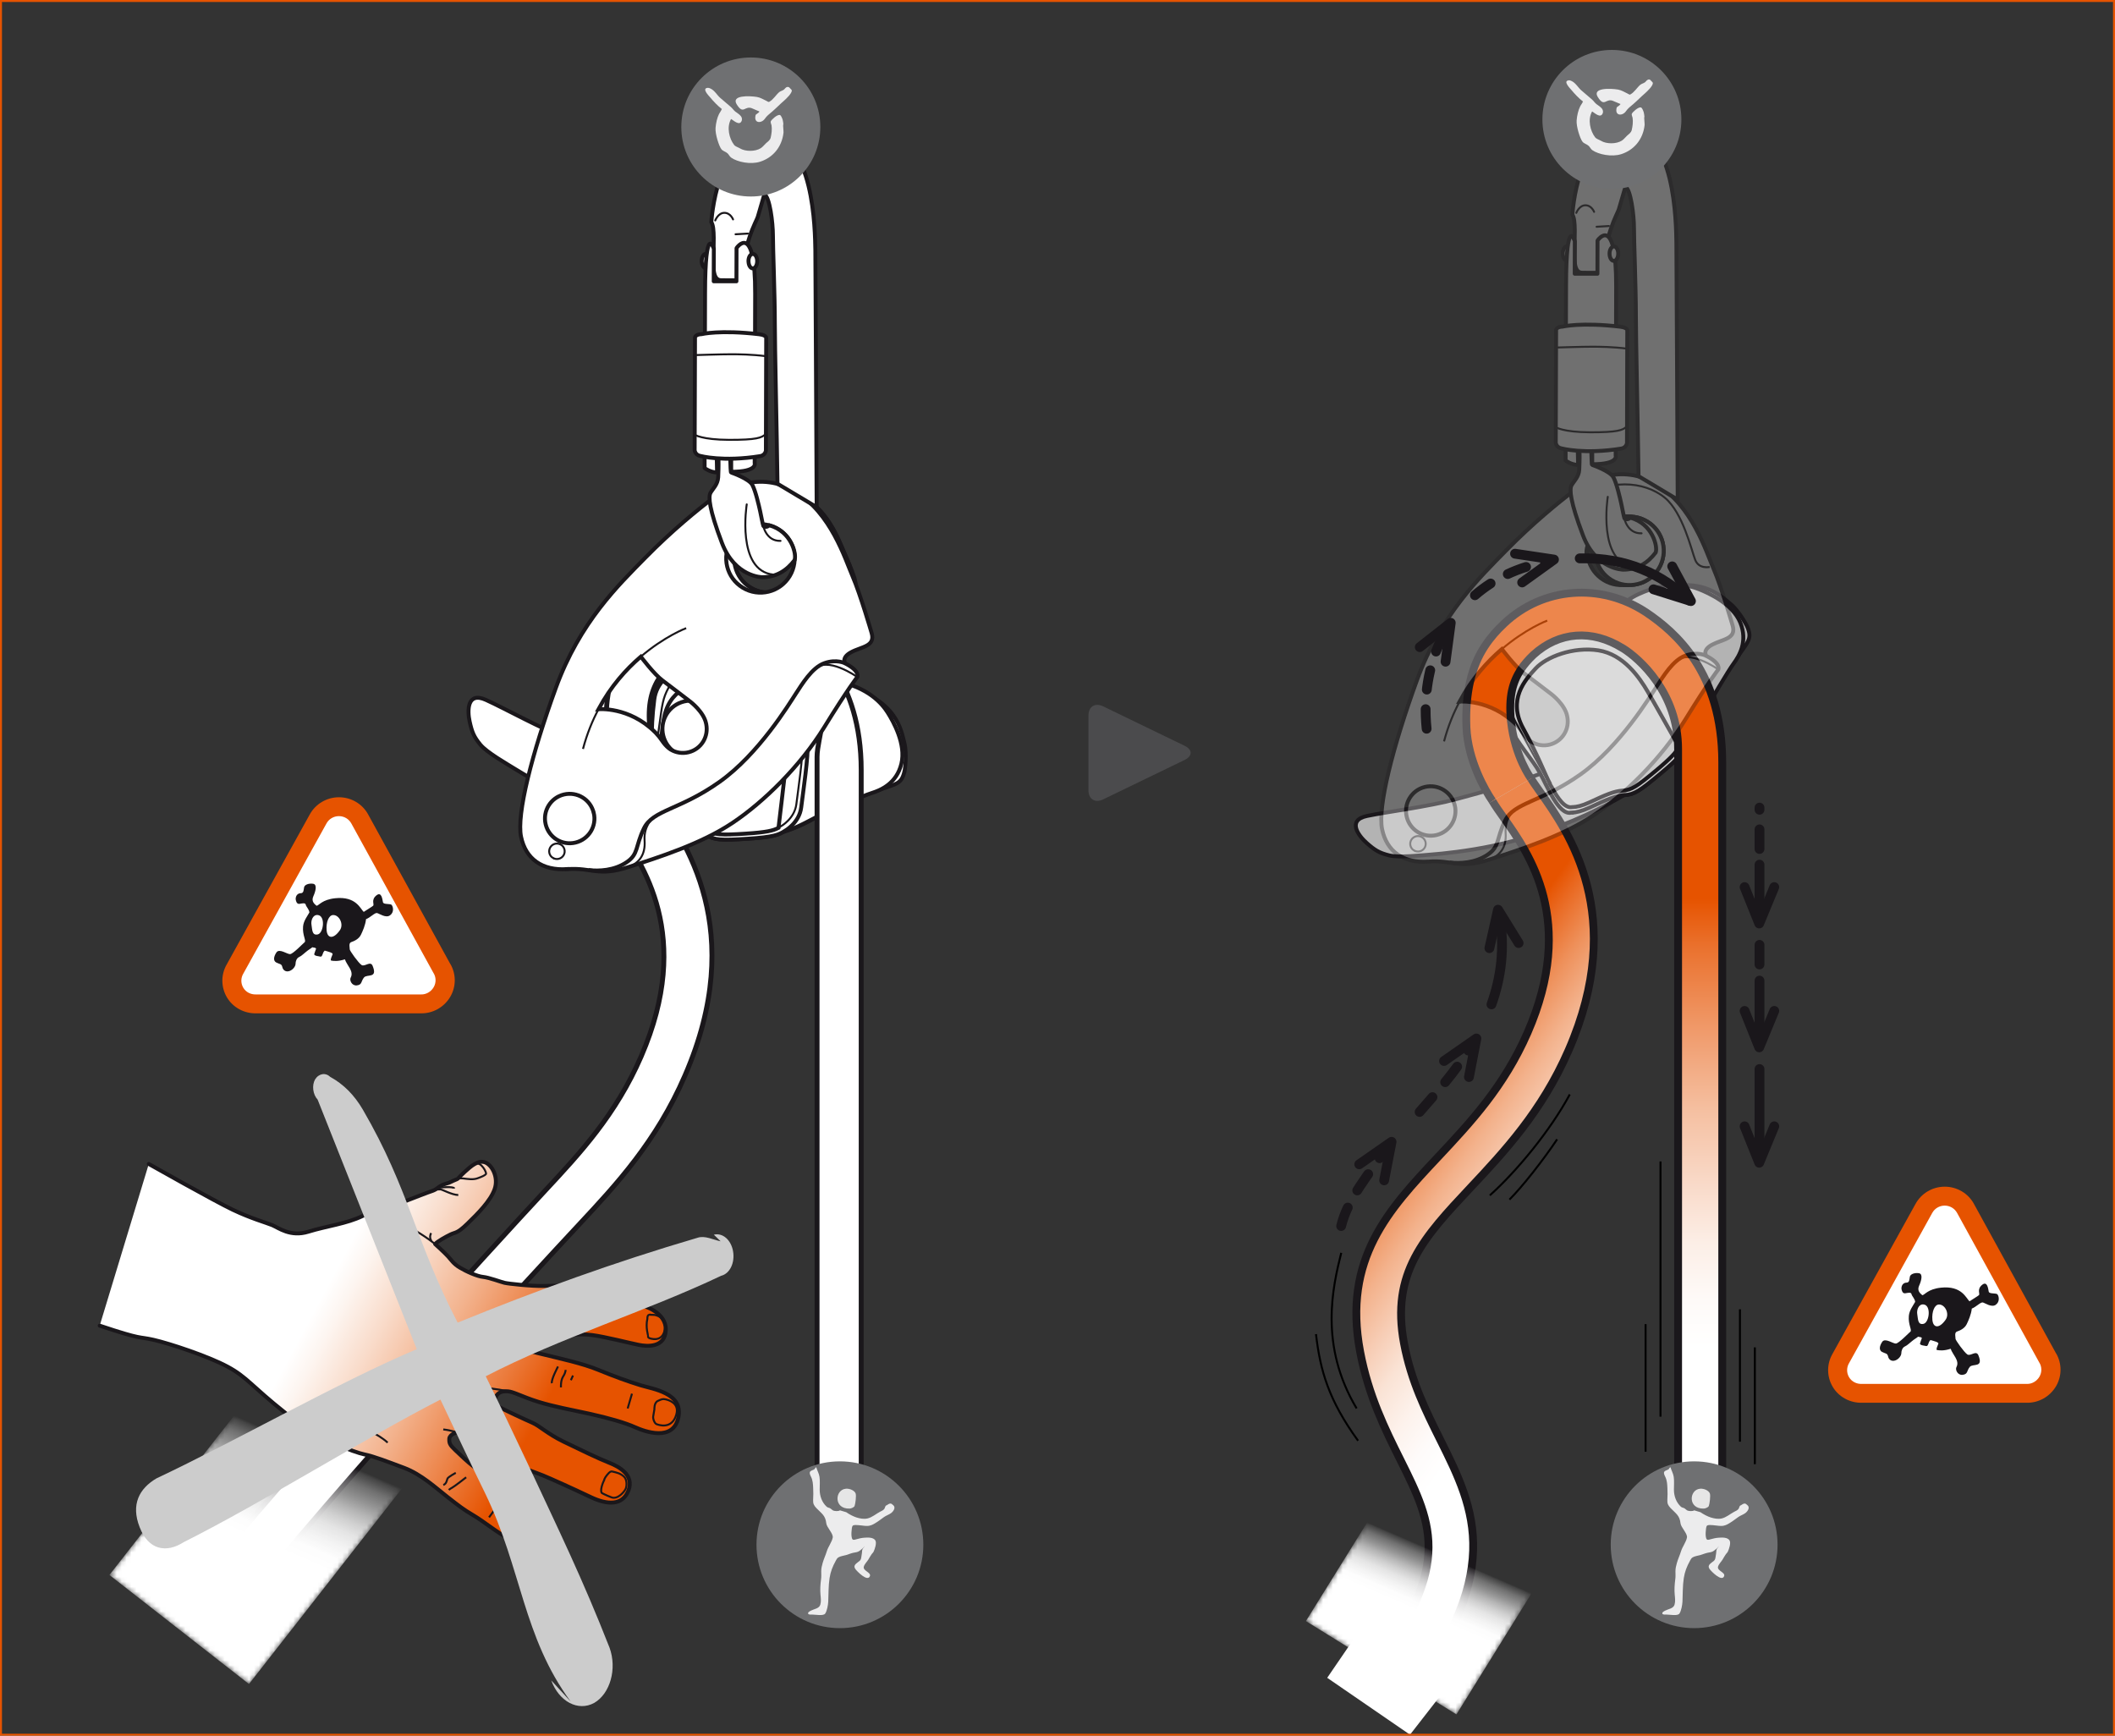 <?xml version="1.0" encoding="UTF-8"?>
<svg xmlns="http://www.w3.org/2000/svg" xmlns:xlink="http://www.w3.org/1999/xlink" viewBox="0 0 431.28 353.93">
  <rect x="0" y="0" width="431.28" height="353.93" fill="#333333" stroke="none"/>
  <defs>
    <style>
      .cls-1 {
        mix-blend-mode: multiply;
      }

      .cls-1, .cls-2 {
        fill: #ccc;
      }

      .cls-1, .cls-3, .cls-4, .cls-5, .cls-6, .cls-7, .cls-8, .cls-9, .cls-10, .cls-11, .cls-12, .cls-13 {
        stroke-width: 0px;
      }

      .cls-14 {
        stroke: #e65300;
        stroke-miterlimit: 10;
      }

      .cls-14, .cls-15, .cls-16, .cls-17, .cls-18, .cls-19, .cls-20 {
        fill: none;
      }

      .cls-14, .cls-15, .cls-16, .cls-20 {
        stroke-width: .4px;
      }

      .cls-21 {
        mask: url(#mask);
      }

      .cls-15, .cls-22, .cls-23, .cls-2, .cls-17, .cls-24, .cls-18, .cls-19, .cls-25, .cls-26, .cls-27, .cls-28, .cls-20 {
        stroke: #1a171b;
      }

      .cls-16 {
        stroke: #000;
      }

      .cls-22 {
        fill: #b3b3b3;
      }

      .cls-22, .cls-23, .cls-2, .cls-17, .cls-27, .cls-28 {
        stroke-width: .8px;
      }

      .cls-23, .cls-26, .cls-27, .cls-10 {
        fill: #fff;
      }

      .cls-3 {
        fill: url(#Dégradé_sans_nom_42-2);
      }

      .cls-24 {
        fill: url(#linear-gradient-2);
      }

      .cls-24, .cls-25 {
        stroke-width: 1.6px;
      }

      .cls-18 {
        stroke-dasharray: 0 0 4 4;
      }

      .cls-18, .cls-19 {
        stroke-width: 2px;
      }

      .cls-18, .cls-19, .cls-27, .cls-28, .cls-20 {
        stroke-linecap: round;
        stroke-linejoin: round;
      }

      .cls-25 {
        fill: url(#linear-gradient);
      }

      .cls-29 {
        opacity: .3;
      }

      .cls-28 {
        fill: url(#linear-gradient-5);
      }

      .cls-4 {
        fill: #1a171b;
        fill-rule: evenodd;
      }

      .cls-5 {
        fill: url(#linear-gradient-4);
      }

      .cls-6 {
        fill: url(#linear-gradient-3);
      }

      .cls-30 {
        isolation: isolate;
      }

      .cls-31 {
        mask: url(#mask-1);
      }

      .cls-7 {
        fill: #4b4b4d;
      }

      .cls-8 {
        fill: #6f7072;
      }

      .cls-9 {
        fill: #ececed;
      }

      .cls-11 {
        fill: #e65300;
      }

      .cls-12 {
        fill: #e6e6e6;
      }

      .cls-13 {
        fill: url(#Dégradé_sans_nom_42);
      }
    </style>
    <linearGradient id="linear-gradient" x1="325.1" y1="315.78" x2="325.1" y2="120.86" gradientUnits="userSpaceOnUse">
      <stop offset=".21" stop-color="#fff"/>
      <stop offset=".26" stop-color="#fefaf8"/>
      <stop offset=".32" stop-color="#fceee6"/>
      <stop offset=".38" stop-color="#f9dac9"/>
      <stop offset=".46" stop-color="#f5bfa0"/>
      <stop offset=".54" stop-color="#f09b6c"/>
      <stop offset=".63" stop-color="#ea712d"/>
      <stop offset=".68" stop-color="#e65300"/>
    </linearGradient>
    <linearGradient id="linear-gradient-2" x1="259.26" y1="225.39" x2="334.95" y2="280.39" gradientUnits="userSpaceOnUse">
      <stop offset=".21" stop-color="#e65300"/>
      <stop offset=".25" stop-color="#e96820"/>
      <stop offset=".33" stop-color="#ee905a"/>
      <stop offset=".41" stop-color="#f3b28c"/>
      <stop offset=".49" stop-color="#f7cdb5"/>
      <stop offset=".56" stop-color="#fae3d5"/>
      <stop offset=".64" stop-color="#fdf2ec"/>
      <stop offset=".71" stop-color="#fefbfa"/>
      <stop offset=".77" stop-color="#fff"/>
    </linearGradient>
    <linearGradient id="linear-gradient-3" x1="-5264.37" y1="-1632.29" x2="-5231.79" y2="-1632.29" gradientTransform="translate(4444.54 -6666.71) rotate(-51.98) scale(1.56 -.51)" gradientUnits="userSpaceOnUse">
      <stop offset="0" stop-color="#fff"/>
      <stop offset=".27" stop-color="#fcfcfc"/>
      <stop offset=".41" stop-color="#f4f4f4"/>
      <stop offset=".51" stop-color="#e7e7e7"/>
      <stop offset=".61" stop-color="#d4d4d4"/>
      <stop offset=".69" stop-color="#bbb"/>
      <stop offset=".76" stop-color="#9d9d9d"/>
      <stop offset=".83" stop-color="#797979"/>
      <stop offset=".9" stop-color="#4f4f4f"/>
      <stop offset=".96" stop-color="#212121"/>
      <stop offset="1" stop-color="#000"/>
    </linearGradient>
    <mask id="mask" x="22.31" y="281.05" width="59.84" height="62.35" maskUnits="userSpaceOnUse">
      <polygon class="cls-6" points="53.69 281.05 22.31 321.16 50.77 343.4 82.15 303.28 53.69 281.05"/>
    </mask>
    <linearGradient id="Dégradé_sans_nom_42" data-name="Dégradé sans nom 42" x1="-462.28" y1="53.4" x2="-462.28" y2="23.68" gradientTransform="translate(931.18 613.35) rotate(23.58) scale(2.01 1.96) skewX(.7)" gradientUnits="userSpaceOnUse">
      <stop offset=".47" stop-color="#fff"/>
      <stop offset=".52" stop-color="#fff" stop-opacity=".99"/>
      <stop offset=".57" stop-color="#fff" stop-opacity=".94"/>
      <stop offset=".62" stop-color="#fff" stop-opacity=".87"/>
      <stop offset=".66" stop-color="#fff" stop-opacity=".77"/>
      <stop offset=".7" stop-color="#fff" stop-opacity=".64"/>
      <stop offset=".74" stop-color="#fff" stop-opacity=".48"/>
      <stop offset=".79" stop-color="#fff" stop-opacity=".3"/>
      <stop offset=".83" stop-color="#fff" stop-opacity=".09"/>
      <stop offset=".84" stop-color="#fff" stop-opacity="0"/>
    </linearGradient>
    <linearGradient id="linear-gradient-4" x1="-5169.97" y1="-2061.9" x2="-5137.38" y2="-2061.9" gradientTransform="translate(1835.83 -4176.33) rotate(-58.21) scale(.9 -.51)" xlink:href="#linear-gradient-3"/>
    <mask id="mask-1" x="266.29" y="305.63" width="46.18" height="43.96" maskUnits="userSpaceOnUse">
      <polygon class="cls-5" points="281.77 305.63 266.29 330.56 296.99 349.59 312.47 324.64 281.77 305.63"/>
    </mask>
    <linearGradient id="Dégradé_sans_nom_42-2" data-name="Dégradé sans nom 42" x1="-336.86" y1="8.58" x2="-336.86" y2="-21.14" gradientTransform="translate(895.66 597.21) rotate(23.35) scale(1.96 1.15) skewX(10.02)" xlink:href="#Dégradé_sans_nom_42"/>
    <linearGradient id="linear-gradient-5" x1="-2025.22" y1="-711.6" x2="-1965.65" y2="-741.38" gradientTransform="translate(640.25 2316.09) rotate(54.81)" gradientUnits="userSpaceOnUse">
      <stop offset=".24" stop-color="#fff"/>
      <stop offset=".31" stop-color="#fdf5f0"/>
      <stop offset=".44" stop-color="#f9dccb"/>
      <stop offset=".63" stop-color="#f3b38e"/>
      <stop offset=".85" stop-color="#eb7b3c"/>
      <stop offset="1" stop-color="#e65300"/>
    </linearGradient>
  </defs>
  <g class="cls-30">
    <g id="Calque_2" data-name="Calque 2">
      <g id="Calque_1-2" data-name="Calque 1">
        <g>
          <path class="cls-26" d="M46.61,330.7c24.18-30,61.57-70.39,71.67-81.22,7.3-7.83,15.57-16.7,21.39-30.15,12.86-29.66,0-47.94-6.19-56.73-.84-1.19-1.56-2.21-1.98-2.94l-8.41,4.93c.64,1.11,1.48,2.29,2.45,3.67,5.55,7.88,15.87,22.55,5.21,47.14-5.16,11.9-12.48,19.76-19.57,27.37-10.68,11.46-51.9,56.64-72.13,81.75l7.56,6.18h0Z"/>
          <path class="cls-23" d="M124.04,174.41c3.34-1.19,13.79-3.49,18-4.96,4.21-1.47,8.1-1.92,9.47-2.19,1.37-.27,3.7-1.28,5.5-2.6,1.8-1.32,3.21-3.78,3.21-3.78-4.64-.3-3.71-9.29-3.89-12.82-.18-3.52-3.78-7.52-1.59-14.44,2.19-6.92,9.36-11.11,12.72-12.49,3.35-1.39,4.4.86,6.26-.22,1.87-1.08.08-4.28-2.14-9.55-2.23-5.28-5.27-10.04-11.79-11.38-6.52-1.34-10.56,1.33-16.44,5.71-5.87,4.38-14.55,12.38-22.46,24.57-7.91,12.19-10.71,25.27-12.06,31.29-1.34,6.02-2.6,11.4,2.26,14.34,4.85,2.94,9.63-.29,12.96-1.48ZM150.72,110.23c2-3.29,6.3-4.35,9.6-2.34,3.3,2,4.34,6.3,2.34,9.59-2,3.3-6.3,4.35-9.6,2.35-3.3-2-4.34-6.3-2.34-9.6Z"/>
          <path class="cls-17" d="M116.11,169.49c1.46.89,3.36.42,4.25-1.04.89-1.46.42-3.37-1.04-4.25-1.46-.88-3.36-.42-4.25,1.04-.89,1.46-.42,3.36,1.04,4.25Z"/>
          <path class="cls-23" d="M119.43,176.3l.11-.04c1.58-.49-.07-1.21-.07-1.21-10.04-6.86-5.39-11.62-4.09-13.43,1.36-1.88,5.51-5.89,5.74-6.14.23-.26.08-1.64,1.11-5.06,1.02-3.42,5.14-11.01,10.24-15.04,5.11-4.02,13.66-7.44,21.3-10.42,7.64-2.99,17.91-7.23,18.99-7.62,1.08-.4.55-1.91.55-1.91l-.04-.11c-.49-1.15-1.07-2.46-1.7-3.94-2.23-5.28-5.27-10.04-11.79-11.38-6.52-1.34-10.56,1.33-16.44,5.71-5.87,4.38-14.55,12.38-22.46,24.57-7.91,12.19-10.71,25.27-12.06,31.29-1.34,6.02-2.6,11.4,2.26,14.34,2.91,1.76,5.79,1.31,8.35.4ZM150.72,110.23c2-3.29,6.3-4.35,9.6-2.34,3.3,2,4.34,6.3,2.34,9.59-2,3.3-6.3,4.35-9.6,2.35-3.3-2-4.34-6.3-2.34-9.6Z"/>
          <path class="cls-15" d="M173.06,117.15s-2.21.51-2.97-1.46c-.76-1.97-2.5-9.59-6.17-12.64-4.25-3.52-11.76-3.92-17.53.42"/>
          <path class="cls-15" d="M170.07,117.51s-5.07-.74-6.97-.87"/>
          <path class="cls-15" d="M158.68,107.17s-2-.88-4.07-.41c-2.07.48-6.67,3.69-6.88,7.13-.22,3.45,5.09,8.19,9.48,6.93"/>
          <path class="cls-15" d="M140.73,119.19s-6,.31-11.34,4.64c-5.34,4.33-11.11,11.76-12.3,17.58-1.19,5.82,2.53,13.1,2.76,13.7.24.6.64.98-.1,1.74"/>
          <g>
            <path class="cls-23" d="M184.46,157.23s.57-3.38-.06-5.79c-.64-2.41-1.41-8.85-12.46-11.63-11.05-2.79-16.51-3.81-19.03-4.18s-16.63-.62-20.6,5.25c-3.96,5.86-.99,23.23-.61,24.08.37.85,1.06,2.36,4.99,3.13,3.94.78,5.69,1.17,7.35,2.19,1.66,1.03,2.95,1.09,8.39.75,5.45-.35,6.42-.83,7.62-1.61,0,0,2.42-.47,6.27-2.7,3.85-2.23,8.7-4.17,12.64-5.55,3.95-1.38,4.87-1.26,5.49-3.94Z"/>
            <path class="cls-23" d="M158.49,141.6s5.17-4.11,11.91-2.77c6.75,1.34,9.48,4.69,10.61,6.47,1.13,1.79,3.78,6.45,2.79,10.46-.99,4.02-4.16,5.35-6.01,5.94-1.85.59-7.89,3.13-11.57,5.04-3.67,1.91-6.53,3.58-12.12,3.79-5.6.22-11.87-.24-18.93-1.67-7.06-1.42-13.73-3.75-18.8-6.03-5.07-2.27-9.44-4.85-11.23-5.96-1.79-1.11-5.87-3.43-7.18-5.02-1.31-1.59-1.71-2.53-2.19-4.72-.49-2.19-.55-6.16,3.32-4.41,3.87,1.75,11.14,5.83,16.87,8.03,5.73,2.2,10.69,4.04,15.24,5.43,4.55,1.38,11.19,3.03,14.46,2.88,3.27-.15,5.31-2.45,5.89-4.01.58-1.57.7-3.56,1.13-5,.43-1.43,2.38-6.01,5.81-8.45Z"/>
            <path class="cls-2" d="M171.89,153.55c.54,1.43-.18,3.03-1.61,3.57-1.43.54-3.03-.18-3.57-1.61-.54-1.43.18-3.03,1.61-3.57,1.43-.54,3.03.18,3.57,1.61Z"/>
            <path class="cls-23" d="M133.16,166.77c.73.5,1.82.98,3.54,1.32,3.94.78,5.69,1.17,7.35,2.19,1.66,1.03,2.95,1.09,8.39.75,5.45-.35,6.42-.83,7.62-1.61,0,0,2.93-1.6,3.32-4.79.39-3.19,1.51-10.62,1.28-12.96-.22-2.35-1.37-8.31-5.02-11.68-3.65-3.37-9.79-5.3-12.75-5.39-2.96-.09-12.59,1.17-13.47,8.02-.89,6.85-.28,10.65-.7,13.79-.41,3.14-2.01,9.23.35,10.31l.08.06Z"/>
            <path class="cls-15" d="M132.93,160.31c-.34,2.5-.41,4.99.98,5.62l.07.06c.68.47,1.72.92,3.33,1.24,3.7.73,5.35,1.1,6.91,2.06,1.56.97,2.78,1.03,7.89.7,5.12-.33,6.04-.78,7.16-1.52,0,0,2.75-1.51,3.12-4.5.37-2.99,1.42-9.98,1.21-12.18-.21-2.21-1.29-7.81-4.72-10.98-3.43-3.17-9.2-4.98-11.98-5.07,0,0-7.71-.19-9.48,2.65-1.77,2.85-2.15,3.76-2.62,6.98-.47,3.22-1.65,12.13-1.86,14.94Z"/>
            <path class="cls-17" d="M133,159.47c-.03.32-.05.6-.07.84-.34,2.5-.41,4.99.98,5.62l.07.06c.68.47,1.72.92,3.33,1.24,3.7.73,5.35,1.1,6.91,2.06,1.56.97,2.78,1.03,7.89.7,4.18-.27,5.57-.62,6.54-1.14l.1-.05s1.15-9.54,1.48-12.8c.34-3.25.54-9.03-3.16-12.72-3.71-3.7-9.37-5.18-12.51-4.56-3.14.61-8.39,1.75-9.25,8.3-.86,6.55-1.98,10.35-2.24,12.37l-.07.08Z"/>
          </g>
          <path class="cls-26" d="M136.52,162.11h0c-4.74-9.6-3.44-8.44-3.99-13.5h0c-.52-5.09.38-8.01,2-10.53h0c.69-1.05,1.54-2.02,2.56-2.98h0c5.23-4.77,11.96-5.26,18.17-1.39l.07.04.06.03h0c3.28,2.04,8.64,8.45,11.93,15.21.16.33-.71,3.32-.71,5.32v163.74h9v-161.02c0-18.48-9.64-26.62-15.43-30.54h0s-.12-.08-.29-.19h0c-9.08-5.87-20.79-5.12-28.76,2.41h0c-1.43,1.34-2.77,2.84-3.91,4.57h0c-2.8,4.2-4.14,9.71-3.37,16.3h0c.74,6.62-.16,6.26,4.83,16.4h0"/>
          <path class="cls-23" d="M137.85,153.55c2.71,1.65,6.26.79,7.91-1.93,1.65-2.72.78-6.26-1.93-7.91-2.71-1.65-6.25-.78-7.91,1.93-1.65,2.72-.79,6.26,1.93,7.91Z"/>
          <g>
            <path class="cls-23" d="M115.67,177.23c5.1-.36,6.27,1.57,12.44-.41,6.17-1.99,14.86-4.75,21.25-9.02,6.39-4.27,13.82-11.57,18.7-19.48,4.87-7.91,6.76-10.27,6.76-10.27,0,0,.64-1.17-2.44-2.76,0,0-.94-1.15,1.18-2.3,2.12-1.14,5-1.16,4.17-3.93,0,0-2.27-7.83-3.87-11.53-1.59-3.69-4.39-12.83-11.64-17.26-7.25-4.43-14.36-.53-17.07,1.5-2.71,2.03-8.12,6.42-13.55,11.95-5.43,5.54-13.37,13.13-18.25,26.54-4.88,13.41-8.05,25.82-7.1,30.36.94,4.53,4.32,6.96,9.42,6.6ZM149.09,110.25c2-3.29,6.29-4.35,9.59-2.36,3.3,2,4.35,6.29,2.36,9.59-2,3.3-6.29,4.36-9.59,2.36-3.3-2-4.36-6.29-2.36-9.59ZM122.1,144.52c2.45-4.57,5.55-8.02,8.48-10.54l.1-.08s2.67,3.56,4.42,4.86c1.45,1.08,4.68,3.56,5.72,4.36,0,0,2.69,2.05,3.16,4.4l.04.2c.22,1.15.04,2.38-.61,3.47-1.39,2.3-4.38,3.03-6.68,1.64-1.19-.78-1.79-1.96-2.33-2.61-.54-.66-.87-.97-.87-.97-5.3-5.22-11.48-4.63-11.48-4.63l.05-.09Z"/>
            <path class="cls-15" d="M122.1,144.52c-1.3,2.41-2.41,5.13-3.22,8.2"/>
            <path class="cls-15" d="M139.92,128.09s-4.42,1.65-9.34,5.89"/>
            <path class="cls-15" d="M132.99,166.93s-1.75,1.62-1.55,4.45c.2,2.83-.98,5-4.54,5.8"/>
            <path class="cls-23" d="M121.06,165.73c-.65-2.71-3.37-4.37-6.08-3.72-2.71.65-4.37,3.38-3.71,6.09.66,2.71,3.38,4.37,6.09,3.71,2.71-.66,4.37-3.38,3.71-6.08Z"/>
            <path class="cls-17" d="M172.37,135.28s-1.74-.96-4.29-.04c-2.54.92-4.52,4.27-5.81,6.23-1.29,1.97-7.5,12.26-15.57,17.98-8.07,5.72-13.56,5.69-15.39,9.46-1.82,3.77-1.05,5.26-3.58,6.94-2.52,1.68-5.56,1.8-7.71,1.58"/>
            <path class="cls-15" d="M174.81,138.05s-6.32-4.49-8.84-1.44"/>
            <path class="cls-15" d="M112.75,174.94c.75.45,1.71.21,2.17-.53.45-.75.21-1.72-.54-2.17-.75-.45-1.72-.21-2.17.54-.45.75-.21,1.71.54,2.17Z"/>
          </g>
          <g>
            <path class="cls-27" d="M143.09,53.23c0,.81.39,1.48.88,1.48.49,0,.89-.66.89-1.48,0-.82-.39-1.48-.88-1.48-.49,0-.89.66-.89,1.48Z"/>
            <path class="cls-27" d="M158.54,98.65c-.14-11.21-.55-28.14-.54-32.8.01-5.4-.4-15.46-.39-17.91,0-2.44-.64-7.84-1.75-8.29,0,0-1.12,3.77-1.34,4.58-.22.81-3.2,5.69-3,12.94,0,0-3.11-.01-3.99-.02-.89,0-2.07.22-2.06-3.48.01-3.7.32-7.32-.42-8.36,0,0,1.02-17.61,11-17.58,9.98.03,10.14,19.41,10.21,23.26.05,2.84.2,41.42.27,52.42l-7.99-4.77Z"/>
            <path class="cls-27" d="M162.04,114.2c-1.6,2.13-3.75,3.51-6.63,3.5,0,0-5.55-.02-8.19-6.98-2.64-6.96-2.79-9.4-2.34-10.22.45-.81,1.48-1.69,1.57-3.17.07-1.48.24-5.85-.43-6.81-.66-.97-1.9-2.91,1.32-2.9,3.22,0,2.11,1.12,1.52,2.91,0,0,.05,5.77.22,5.82.17.05,3.68,1.28,4.34,2.54.66,1.26,1.32,4.15,1.58,5.33.25,1.18.51,2.59.66,3.03,0,0,.57.49,1.2-.14,4.57,1.26,5.61,5.94,5.17,7.07Z"/>
            <path class="cls-27" d="M146.22,96.34l-.07-3.31h2.95s0,3.17,0,3.17c5.44.02,4.79-1.75,4.79-1.75,0,0,.06-19.42.1-34.5.04-15.08-3.8-9.36-3.8-9.36l-.02,6.77h-4.63s.02-6.63.02-6.63c0,0-1.75-5.6-1.79,9.04-.04,14.64-.09,31.71-.09,31.71v3.97s1.16.89,2.56.89Z"/>
            <path class="cls-20" d="M152.27,102.85s-2.17,13.53,5.42,14.32"/>
            <path class="cls-20" d="M155.62,107.17s.59,3.22,3.54,3.12"/>
            <path class="cls-20" d="M155.85,39.65s1.23-3.88,2.88-4.74c1.65-.86,2.84.46,3.17,1.29"/>
            <path class="cls-20" d="M145.85,44.95s.59-1.55,1.86-1.55c1.26,0,1.77,1.34,1.77,1.34"/>
            <line class="cls-20" x1="149.99" y1="47.77" x2="152.5" y2="47.63"/>
            <path class="cls-27" d="M152.63,53.25c0,.82.39,1.48.88,1.48.5,0,.89-.66.89-1.47,0-.82-.39-1.48-.89-1.48-.49,0-.89.66-.89,1.48Z"/>
            <g>
              <path class="cls-27" d="M154.92,68.18c1.25.15,1.32.67,1.32.67l-.06,23.02s-.11.97-1.17,1.14c-7.6,1.22-12.2-.04-12.2-.04-1.06-.18-1.16-1.15-1.16-1.15l.07-23.02s.07-.62,1.33-.66c0,0,3.72-.93,11.87.03Z"/>
              <path class="cls-20" d="M141.63,88.64s1.49,1.03,7.04,1.05c5.55.01,6.67-.4,7.47-1.19"/>
              <path class="cls-20" d="M141.63,72.41s5.74-.18,7.37-.17c1.63,0,4.29.02,7.18.39"/>
            </g>
          </g>
          <g>
            <path class="cls-8" d="M153.11,40.07c7.82,0,14.17-6.34,14.17-14.17s-6.35-14.18-14.17-14.18-14.18,6.34-14.18,14.18,6.35,14.17,14.18,14.17Z"/>
            <path class="cls-9" d="M160.53,17.74c.32-.06.45.12.58.27.09.1.31.27.34.4.12.57-1.24,1.83-1.56,2.11-.84.72-1.61,1.53-2.45,2.25-.56.48-1.07.84-1.49,1.46-.65.94-2.3,1-1.87-.75.06-.23.61-.38.78-.75-.41-.19-.94-.37-1.36-.58-1.66-.81-1.85,1.41-3.26-.85-1.22-1.94,2.59-1.77,4.11-1.53.69.11,1.34.52,1.9.78.15.07.43.29.61.24v-.04c.82-.41,1.36-1.4,2.04-1.97.28-.23.71-.3.99-.54.19-.17.35-.46.64-.51Z"/>
            <path class="cls-9" d="M144.28,17.91c.25-.02.49.09.65.17.84.42,1.28,1.32,1.97,1.91.72.61,1.42,1.22,2.14,1.83.33.28.58.69.92.95.37.29.84.54,1.12.92.17.22.29.56.17.92-.44,1.2-1.74-.14-2.18-.34-.95,1.69-.36,4.01.62,5.27.27.35.79.47,1.19.71,1.11.68,3.11.69,4.25-.03.42-.27.7-.66,1.05-.99.37-.35.85-.61.98-1.19.16-.68.3-1.64.17-2.48-.04-.23-.26-.58-.14-.85.14-.3,1.29-1.4,1.84-1.26.26.07.51.77.58,1.02.06.24.12.67.13.85,0,.03-.03.16-.04.14-.05.04.1,1.32.07,1.6-.34,2.99-2.23,5.1-4.75,5.91-1.95.63-4.65.07-5.91-.82-.32-.22-.48-.63-.75-.88-.38-.35-.95-.45-1.26-.85-.5-.65-1.28-3.09-1.19-4.32.08-1.03.33-2.08.71-2.85.17-.35.43-.63.57-1.02-.91-.71-1.67-1.53-2.41-2.41-.2-.24-1.73-1.78-.51-1.9Z"/>
          </g>
          <g>
            <path class="cls-8" d="M171.27,332c9.39,0,17.01-7.62,17.01-17.01s-7.62-17-17.01-17-17.01,7.61-17.01,17,7.62,17.01,17.01,17.01Z"/>
            <path class="cls-9" d="M172.56,308.36c.59.42,1.45.87,2.09,1.07.74.23,1.49.37,2.26.2.92-.22,1.7-.91,2.52-1.35.33-.17.75-.34.93-.65.13-.22.14-.64.45-.68.8-.56.91-.39,1.36.01.6.55-.16,1.36-.43,1.56-.45.33-1,.5-1.45.81-.54.37-1.08.82-1.68,1.18-.61.38-1.09.65-1.84.65-.59,0-1.12-.13-1.7-.16-.32-.01-.96-.11-1.19.12-.18.2-.21.81-.23,1.06-.05.45-.06,1.03.07,1.48.14.45.46.35.89.22.53-.15,1.07-.28,1.64-.32.7-.05,1.8-.11,2.23.53.35.52-.1,1.82-.35,2.34-.09.17-.26.32-.38.48-.27.36-.46.75-.69,1.12-.29.47-.77.89-.92,1.44-.22.85,1.51,1.15,1.25,1.91-.44,1.29-2.68-1-2.98-1.45-.42-.63,0-.96.48-1.34.27-.2.56-.36.66-.69.11-.34.12-.79.2-1.14.05-.23.02-.54.1-.78.09-.27.36-.44.43-.71-.17.36-.68.73-1,.97-.39.29-.82.3-1.26.39-.49.1-1.01.33-1.49.47-.48.14-1.15.21-1.58.48-.27.18-.39.42-.53.69-.66,1.2-1.05,2.2-1.26,3.53-.24,1.58-.2,3.21-.27,4.81-.03.65-.25,1.89-.62,2.42-.37.53-1.93.21-2.55.21-.26,0-.84.06-.93-.19-.11-.3.42-.54.62-.64.61-.32,1.62-.4,1.86-1.18.2-.67.11-1.38.04-2.05-.1-1-.02-2.13.11-3.11.09-.55.04-1.13.04-1.68,0-.62.14-1.12.3-1.7.22-.79.61-1.6.85-2.4.26-.86,1.05-1.89,1.2-2.77.12-.83-1.23-2.04-1.32-2.91-.17-1.62-1-2.01-2.02-3.09-.5-.53-.7-.92-.66-1.66.05-.84.05-1.6.01-2.41-.04-.85-.07-1.56-.44-2.32-.12-.25-.36-.68-.22-.98.16-.33.69-.35.93-.57.14-.14.16-.36.36-.38.19.68.55,1.23.66,1.95.12.83.04,1.76.04,2.62,0,1.28.45,2.58,1.42,3.47.21.18.39.18.61.27.25.11.39.3.62.45.33.21,1.18.25,1.48.02"/>
            <path class="cls-12" d="M172.49,303.57c.78-.07,1.72.36,1.97.92.21.5-.05,2.22-.2,2.61-.09.25-.68.51-1,.52-3.31.12-3.04-3.86-.77-4.05Z"/>
          </g>
          <g>
            <path class="cls-22" d="M356.27,127.74s-1.53-3.07-3.46-4.64c-1.94-1.57-6.36-6.32-16.92-2.04-10.56,4.27-15.58,6.66-17.83,7.84-2.25,1.19-13.79,9.31-13.54,16.39.26,7.07,12.9,19.34,13.71,19.81.8.46,2.25,1.28,5.88-.42,3.64-1.7,5.28-2.41,7.23-2.56,1.95-.14,3.03-.86,7.22-4.35,4.19-3.49,4.69-4.46,5.2-5.79,0,0,1.67-1.81,3.46-5.88,1.8-4.07,4.56-8.5,6.94-11.94,2.37-3.45,3.19-3.89,2.11-6.42Z"/>
            <path class="cls-22" d="M326.08,130.44s1.75-6.36,7.99-9.26c6.24-2.9,10.42-1.81,12.39-1.03,1.96.78,6.85,2.98,8.41,6.8,1.57,3.83-.2,6.77-1.35,8.34-1.14,1.57-4.53,7.18-6.37,10.89-1.84,3.71-3.16,6.74-7.55,10.21-4.39,3.48-9.73,6.81-16.27,9.82-6.54,3.01-13.3,5.07-18.74,6.22-5.43,1.15-10.48,1.65-12.59,1.81-2.1.16-6.77.7-8.76.18-2-.51-2.88-1.04-4.55-2.52-1.68-1.48-4.07-4.65.08-5.52,4.16-.87,12.43-1.86,18.36-3.47,5.93-1.6,11.02-3.04,15.51-4.6,4.49-1.56,10.82-4.16,13.38-6.21,2.55-2.05,2.84-5.11,2.39-6.71-.46-1.61-1.54-3.29-2.04-4.7-.5-1.41-1.62-6.26-.29-10.25Z"/>
            <path class="cls-2" d="M343.95,132.18c1.28.84,1.64,2.55.8,3.83-.84,1.28-2.55,1.64-3.83.8-1.28-.84-1.64-2.55-.8-3.83.84-1.28,2.55-1.64,3.84-.81Z"/>
            <path class="cls-2" d="M320.47,165.71c.88-.02,2.05-.29,3.64-1.02,3.64-1.7,5.28-2.41,7.23-2.56,1.95-.14,3.03-.86,7.22-4.35,4.19-3.49,4.69-4.46,5.2-5.79,0,0,1.42-3.02-.14-5.83-1.56-2.81-5.05-9.47-6.61-11.22-1.56-1.77-6.02-5.9-10.94-6.47-4.93-.57-11.03,1.49-13.48,3.17-2.45,1.67-9.48,8.37-6.15,14.42,3.32,6.06,6.06,8.77,7.57,11.54,1.52,2.78,3.82,8.64,6.36,8.12h.1Z"/>
            <path class="cls-15" d="M316.48,160.63c1.2,2.21,2.61,4.27,4.11,3.96h.09c.83-.02,1.93-.27,3.43-.96,3.42-1.59,4.96-2.27,6.79-2.41,1.83-.14,2.85-.81,6.79-4.09,3.94-3.28,4.41-4.19,4.89-5.45,0,0,1.34-2.84-.13-5.48-1.46-2.64-4.74-8.9-6.21-10.55-1.47-1.66-5.65-5.54-10.29-6.08-4.64-.54-10.37,1.41-12.67,2.97,0,0-6.34,4.39-6.09,7.73.25,3.34.48,4.31,2,7.19,1.52,2.88,5.82,10.77,7.3,13.16Z"/>
            <path class="cls-17" d="M316.04,159.9c.16.28.31.52.44.72,1.2,2.21,2.61,4.27,4.11,3.96h.09c.83-.02,1.93-.27,3.43-.96,3.42-1.59,4.96-2.27,6.79-2.41,1.83-.14,2.85-.81,6.79-4.09,3.22-2.68,4.13-3.78,4.6-4.78l.05-.1s-4.7-8.38-6.35-11.21c-1.65-2.82-4.89-7.61-10.06-8.41-5.17-.8-10.61,1.34-12.79,3.69-2.18,2.35-5.74,6.36-2.57,12.16,3.17,5.8,4.51,9.52,5.48,11.31v.11Z"/>
          </g>
          <path class="cls-25" d="M312.2,158.76s-3.3-4.41-4.09-11.7h0c-.52-5.09.38-8.01,2-10.53h0c.69-1.04,1.54-2.02,2.56-2.99h0c5.23-4.77,11.96-5.25,18.17-1.39l.07.04.06.03h0c3.28,2.04,11.22,9.03,11.22,20.53v163.02h9v-160.3c0-18.48-9.64-26.62-15.43-30.54h0s-.12-.08-.29-.19h0c-9.08-5.87-20.79-5.12-28.76,2.41h0c-1.44,1.34-2.77,2.84-3.91,4.57h0c-2.8,4.2-4.05,9.73-3.77,16.6.28,6.76,3.87,12.96,5.3,15.02"/>
          <path class="cls-24" d="M304.34,163.35c.6,1.03,1.38,2.13,2.29,3.41,5.19,7.32,14.84,20.95,4.87,43.79-4.82,11.05-11.68,18.36-18.3,25.42-9.99,10.64-19.43,20.7-15.85,39.66,1.7,9,5.14,15.91,8.18,22,6.72,13.48,11.15,22.38-7.77,45.7l7.07,5.73h0c22.62-27.87,15.93-41.29,8.85-55.49-2.91-5.84-5.92-11.88-7.38-19.63-2.72-14.42,4.1-21.69,13.54-31.75,6.82-7.27,14.56-15.51,20.01-28,12.02-27.55,0-44.53-5.79-52.69-.78-1.11-1.46-2.06-1.85-2.73"/>
          <g class="cls-29">
            <g>
              <path class="cls-23" d="M291.25,175.69c5.1-.36,6.27,1.57,12.44-.41,6.17-1.99,14.86-4.75,21.25-9.02,6.4-4.27,13.82-11.57,18.69-19.48,4.87-7.91,6.76-10.27,6.76-10.27,0,0,.64-1.17-2.44-2.76,0,0-.94-1.15,1.18-2.29,2.13-1.14,5-1.16,4.17-3.93,0,0-2.27-7.83-3.87-11.53-1.6-3.69-4.39-12.83-11.64-17.26-7.25-4.43-14.36-.53-17.06,1.5-2.71,2.03-8.12,6.42-13.55,11.95-5.43,5.54-13.37,13.13-18.25,26.54-4.88,13.41-8.05,25.82-7.1,30.36.94,4.53,4.32,6.96,9.42,6.6ZM324.67,108.71c2-3.3,6.29-4.35,9.59-2.36,3.3,2,4.35,6.29,2.36,9.59-2,3.3-6.29,4.36-9.59,2.36-3.3-2-4.36-6.29-2.36-9.59ZM297.68,142.98c2.45-4.57,5.55-8.02,8.48-10.54l.1-.08s2.67,3.56,4.42,4.87c1.45,1.08,4.69,3.56,5.72,4.35,0,0,2.69,2.05,3.16,4.4l.04.2c.22,1.15.04,2.38-.61,3.46-1.39,2.3-4.38,3.03-6.68,1.64-1.19-.78-1.79-1.96-2.33-2.61-.54-.66-.87-.97-.87-.97-5.3-5.22-11.48-4.63-11.48-4.63l.05-.09Z"/>
              <path class="cls-15" d="M297.68,142.98c-1.3,2.41-2.41,5.13-3.22,8.2"/>
              <path class="cls-15" d="M315.5,126.55s-4.42,1.65-9.34,5.89"/>
              <path class="cls-15" d="M308.57,165.39s-1.75,1.62-1.55,4.45c.2,2.83-.98,5-4.54,5.8"/>
              <path class="cls-23" d="M296.64,164.19c-.65-2.7-3.38-4.37-6.08-3.72-2.71.65-4.37,3.38-3.71,6.09.66,2.71,3.38,4.37,6.09,3.71,2.71-.66,4.37-3.38,3.71-6.08Z"/>
              <path class="cls-17" d="M347.95,133.74s-1.74-.96-4.29-.04c-2.54.92-4.52,4.27-5.81,6.23-1.29,1.97-7.5,12.26-15.57,17.98-8.07,5.72-13.56,5.69-15.39,9.46-1.82,3.77-1.05,5.26-3.58,6.94-2.52,1.68-5.56,1.8-7.71,1.58"/>
              <path class="cls-15" d="M350.39,136.51s-6.32-4.49-8.84-1.43"/>
              <path class="cls-15" d="M288.33,173.41c.75.45,1.72.21,2.17-.53.45-.75.21-1.72-.54-2.17-.74-.45-1.71-.21-2.17.54-.45.75-.21,1.71.54,2.17Z"/>
            </g>
            <g>
              <path class="cls-23" d="M326.3,108.69c2-3.29,6.3-4.35,9.6-2.34,3.3,2,4.34,6.29,2.34,9.59-2,3.3-6.3,4.35-9.6,2.35-3.3-2-4.35-6.3-2.35-9.6Z"/>
              <path class="cls-23" d="M326.3,108.69c2-3.29,6.3-4.35,9.6-2.34,3.3,2,4.34,6.29,2.34,9.59-2,3.3-6.3,4.35-9.6,2.35-3.3-2-4.35-6.3-2.35-9.6Z"/>
              <path class="cls-15" d="M348.64,115.61s-2.21.51-2.97-1.46c-.76-1.96-2.5-9.59-6.17-12.64-4.25-3.52-11.76-3.92-17.53.42"/>
              <path class="cls-15" d="M334.26,105.63s-2-.88-4.07-.41c-2.06.48-6.67,3.69-6.88,7.13-.22,3.45,5.09,8.19,9.48,6.93"/>
              <g>
                <path class="cls-27" d="M318.67,51.69c0,.81.39,1.48.88,1.48.49,0,.89-.66.89-1.48,0-.82-.39-1.48-.88-1.48-.49,0-.89.66-.89,1.48Z"/>
                <path class="cls-27" d="M334.12,97.11c-.14-11.21-.55-28.14-.54-32.8.01-5.4-.4-15.46-.39-17.9,0-2.44-.64-7.84-1.75-8.29,0,0-1.12,3.77-1.34,4.58-.22.81-3.19,5.69-3,12.94,0,0-3.11-.01-3.99-.02-.89,0-2.07.22-2.06-3.48.01-3.7.32-7.32-.42-8.36,0,0,1.01-17.61,11-17.58,9.98.03,10.15,19.41,10.21,23.26.05,2.84.2,41.42.27,52.42l-7.99-4.78Z"/>
                <path class="cls-27" d="M337.62,112.66c-1.6,2.13-3.75,3.51-6.63,3.5,0,0-5.55-.02-8.19-6.98-2.64-6.96-2.79-9.4-2.34-10.22.45-.81,1.49-1.7,1.57-3.18.07-1.48.24-5.85-.43-6.81-.66-.97-1.9-2.91,1.32-2.9,3.22,0,2.11,1.12,1.52,2.91,0,0,.05,5.77.22,5.82.17.05,3.68,1.28,4.35,2.54.66,1.26,1.32,4.15,1.58,5.33.25,1.18.51,2.59.66,3.03,0,0,.57.49,1.2-.14,4.57,1.26,5.61,5.94,5.17,7.07Z"/>
                <path class="cls-27" d="M321.8,94.8l-.07-3.31h2.95s0,3.17,0,3.17c5.44.02,4.78-1.75,4.78-1.75,0,0,.06-19.42.1-34.5.04-15.08-3.8-9.36-3.8-9.36l-.02,6.77h-4.63s.02-6.63.02-6.63c0,0-1.75-5.6-1.79,9.04-.04,14.64-.09,31.71-.09,31.71v3.97s1.17.89,2.56.89Z"/>
                <path class="cls-20" d="M327.85,101.31s-2.17,13.53,5.42,14.32"/>
                <path class="cls-20" d="M331.2,105.63s.59,3.22,3.54,3.12"/>
                <path class="cls-20" d="M331.43,38.11s1.23-3.88,2.88-4.74c1.65-.86,2.84.46,3.17,1.29"/>
                <path class="cls-20" d="M321.43,43.41s.59-1.55,1.86-1.55c1.26,0,1.77,1.34,1.77,1.34"/>
                <line class="cls-20" x1="325.57" y1="46.24" x2="328.08" y2="46.09"/>
                <path class="cls-27" d="M328.21,51.72c0,.82.39,1.48.88,1.48.49,0,.89-.66.89-1.47,0-.82-.39-1.48-.88-1.48-.49,0-.89.66-.89,1.48Z"/>
                <g>
                  <path class="cls-27" d="M330.5,66.64c1.25.15,1.33.67,1.33.67l-.06,23.02s-.11.97-1.17,1.14c-7.6,1.23-12.2-.04-12.2-.04-1.06-.18-1.16-1.15-1.16-1.15l.07-23.02s.07-.62,1.33-.66c0,0,3.72-.93,11.87.03Z"/>
                  <path class="cls-20" d="M317.21,87.1s1.49,1.03,7.04,1.05c5.55.01,6.67-.4,7.47-1.19"/>
                  <path class="cls-20" d="M317.21,70.87s5.74-.18,7.37-.17c1.63,0,4.29.02,7.18.39"/>
                </g>
              </g>
            </g>
          </g>
          <g>
            <path class="cls-8" d="M328.69,38.53c7.83,0,14.17-6.34,14.17-14.17s-6.34-14.18-14.17-14.18-14.17,6.35-14.17,14.18,6.35,14.17,14.17,14.17Z"/>
            <path class="cls-9" d="M336.11,16.21c.32-.06.46.12.58.28.09.1.31.26.34.4.12.57-1.24,1.83-1.56,2.11-.84.72-1.61,1.53-2.45,2.25-.57.48-1.07.84-1.49,1.46-.65.94-2.3,1-1.87-.75.06-.23.61-.38.78-.75-.41-.19-.94-.37-1.36-.57-1.66-.81-1.85,1.41-3.26-.85-1.22-1.94,2.59-1.78,4.11-1.53.69.12,1.34.52,1.9.79.15.07.44.29.62.24v-.04c.81-.41,1.36-1.4,2.04-1.97.28-.23.71-.3.99-.54.19-.17.35-.46.64-.51Z"/>
            <path class="cls-9" d="M319.86,16.37c.25-.02.49.1.65.17.84.42,1.28,1.32,1.97,1.91.72.61,1.42,1.22,2.14,1.83.33.28.58.69.92.95.37.29.83.54,1.12.92.17.22.29.57.17.92-.44,1.2-1.74-.13-2.18-.34-.95,1.69-.36,4.01.62,5.27.28.35.79.47,1.19.71,1.11.68,3.11.69,4.25-.03.42-.27.7-.66,1.05-.99.37-.35.85-.61.98-1.19.16-.68.3-1.64.17-2.48-.04-.23-.26-.58-.14-.85.14-.3,1.29-1.4,1.84-1.26.26.07.51.77.58,1.02.06.24.12.66.13.85,0,.03-.03.16-.03.14-.05.04.1,1.32.07,1.6-.34,2.99-2.23,5.1-4.75,5.91-1.95.63-4.65.07-5.91-.81-.31-.22-.48-.63-.75-.88-.38-.35-.95-.45-1.26-.85-.5-.65-1.28-3.09-1.19-4.32.08-1.03.33-2.08.71-2.85.17-.35.43-.63.58-1.02-.91-.71-1.67-1.53-2.41-2.41-.2-.24-1.73-1.78-.51-1.9Z"/>
          </g>
          <line class="cls-19" x1="358.79" y1="199.96" x2="358.79" y2="211.06"/>
          <polyline class="cls-19" points="361.8 206.14 358.73 213.57 355.75 206.14"/>
          <line class="cls-19" x1="358.79" y1="217.99" x2="358.79" y2="234.59"/>
          <polyline class="cls-19" points="361.8 229.67 358.73 237.1 355.75 229.67"/>
          <line class="cls-19" x1="358.79" y1="176.31" x2="358.79" y2="185.81"/>
          <line class="cls-18" x1="358.79" y1="173.12" x2="358.79" y2="164.68"/>
          <line class="cls-18" x1="358.79" y1="196.67" x2="358.79" y2="191.43"/>
          <polyline class="cls-19" points="361.8 180.89 358.73 188.31 355.75 180.89"/>
          <polyline class="cls-19" points="308.94 112.91 316.88 114.1 310.39 118.77"/>
          <polyline class="cls-19" points="340.99 115.49 344.81 122.57 337.17 120.17"/>
          <polyline class="cls-19" points="289.51 131.96 295.83 127 294.77 134.93"/>
          <path class="cls-19" d="M322.13,113.86c9.57-.22,16.83,3.23,22.43,8.63"/>
          <path class="cls-18" d="M300.76,121.38c3.88-3.37,8.85-5.79,14.85-6.86"/>
          <path class="cls-18" d="M290.91,148.6c-.18-1.72-.24-3.43-.18-5.11.21-6.05,1.94-11.75,5.1-16.49"/>
          <path class="cls-16" d="M273.5,255.47c-1.71,6.86-4.57,18.87,3.14,31.73"/>
          <path class="cls-16" d="M268.35,272.05c.86,7.43,2.57,13.44,8.58,21.73"/>
          <path class="cls-16" d="M320.1,223.17c-4,7.43-10.87,15.72-16.3,20.58"/>
          <path class="cls-16" d="M317.52,232.32c-2.86,4.29-7.14,9.72-9.72,12.29"/>
          <polyline class="cls-19" points="294.46 216.35 301.06 211.76 299.54 219.62"/>
          <path class="cls-19" d="M304.13,204.81c1.92-5.35,2.81-11.45,1.61-18.23"/>
          <path class="cls-18" d="M289.48,226.74c2.68-3.16,7.31-7.97,11.02-14.29"/>
          <polyline class="cls-19" points="277.17 237.42 283.76 232.83 282.25 240.69"/>
          <path class="cls-18" d="M273.48,250c1.35-5.54,5.4-10.26,9.73-16.48"/>
          <polyline class="cls-19" points="303.71 193.34 305.47 185.5 309.67 192.3"/>
          <polygon class="cls-10" points="276.34 333.79 270.64 342.13 287.52 353.73 294.64 344.58 276.34 333.79"/>
          <line class="cls-16" x1="338.6" y1="236.83" x2="338.6" y2="288.88"/>
          <line class="cls-16" x1="354.8" y1="266.98" x2="354.8" y2="293.98"/>
          <line class="cls-16" x1="357.84" y1="274.74" x2="357.84" y2="298.57"/>
          <line class="cls-16" x1="335.56" y1="270.01" x2="335.56" y2="296.02"/>
          <g>
            <path class="cls-8" d="M345.46,332c9.39,0,17.01-7.62,17.01-17.01s-7.62-17-17.01-17-17.01,7.61-17.01,17,7.62,17.01,17.01,17.01Z"/>
            <path class="cls-9" d="M346.75,308.36c.59.42,1.45.87,2.09,1.07.74.23,1.49.37,2.26.2.92-.22,1.7-.91,2.52-1.35.33-.17.75-.34.93-.65.13-.22.14-.64.45-.68.8-.56.91-.39,1.36.01.6.55-.16,1.36-.43,1.56-.45.33-1,.5-1.45.81-.54.37-1.08.82-1.68,1.18-.61.38-1.09.65-1.84.65-.59,0-1.12-.13-1.7-.16-.32-.01-.96-.11-1.19.12-.18.2-.21.81-.23,1.06-.05.45-.06,1.03.07,1.48.14.45.46.35.89.22.53-.15,1.07-.28,1.64-.32.7-.05,1.8-.11,2.23.53.35.52-.1,1.82-.35,2.34-.09.17-.26.32-.38.48-.27.36-.46.75-.69,1.12-.29.47-.77.89-.92,1.44-.22.85,1.51,1.15,1.25,1.91-.44,1.29-2.68-1-2.98-1.45-.42-.63,0-.96.48-1.34.27-.2.56-.36.66-.69.11-.34.12-.79.2-1.14.05-.23.02-.54.1-.78.09-.27.36-.44.43-.71-.17.36-.68.73-1,.97-.39.29-.82.3-1.26.39-.49.1-1.01.33-1.49.47-.48.14-1.15.21-1.58.48-.27.18-.39.42-.53.69-.66,1.2-1.05,2.2-1.26,3.53-.24,1.58-.2,3.21-.27,4.81-.03.65-.25,1.89-.62,2.42-.37.53-1.93.21-2.55.21-.26,0-.84.06-.93-.19-.11-.3.42-.54.62-.64.61-.32,1.62-.4,1.86-1.18.2-.67.11-1.38.04-2.05-.1-1-.02-2.13.11-3.11.09-.55.04-1.13.04-1.68,0-.62.14-1.12.3-1.7.22-.79.61-1.6.85-2.4.26-.86,1.05-1.89,1.2-2.77.12-.83-1.23-2.04-1.32-2.91-.17-1.62-1-2.01-2.02-3.09-.5-.53-.7-.92-.66-1.66.05-.84.05-1.6.01-2.41-.04-.85-.07-1.56-.44-2.32-.12-.25-.36-.68-.22-.98.16-.33.69-.35.93-.57.14-.14.16-.36.36-.38.19.68.55,1.23.66,1.95.12.83.04,1.76.04,2.62,0,1.28.45,2.58,1.42,3.47.21.18.39.18.61.27.25.11.39.3.62.45.33.21,1.18.25,1.48.02"/>
            <path class="cls-12" d="M346.68,303.57c.78-.07,1.72.36,1.97.92.21.5-.05,2.22-.2,2.61-.09.25-.68.51-1,.52-3.31.12-3.04-3.86-.77-4.05Z"/>
          </g>
          <g>
            <g>
              <path class="cls-11" d="M91.84,196.6l-16.73-30.45-.02-.05-.03-.05c-1.19-2.15-3.46-3.48-5.94-3.48s-4.78,1.35-5.96,3.52l-.02.04-.02.03-16.92,30.56c-1.16,2.05-1.14,4.56.05,6.61,1.23,2.11,3.56,3.38,6.07,3.3h-.11,33.68-.09c2.46.06,4.77-1.24,6.03-3.39,1.2-2.06,1.2-4.58.03-6.64Z"/>
              <path class="cls-10" d="M88.39,198.39c.54.86.59,1.98.04,2.92-.55.94-1.55,1.5-2.56,1.47h-33.68c-1.03.03-2.04-.44-2.59-1.38-.55-.94-.49-2.05.04-2.91l16.93-30.57c.48-.89,1.44-1.5,2.54-1.5s2.04.6,2.53,1.49l16.75,30.49Z"/>
            </g>
            <path class="cls-4" d="M79.91,184.56c-.31-.38-1.7-.04-1.82-.59s-.27-2.27-1.36-1.37c-1.1.9-.37,1.84-.63,2.08-.26.24-1.21.77-1.93,1.27-.68-.61-1.55-3.23-5.8-2.79-2.71.28-3.32,1.49-3.82,1.54-.41-.36-1.12-.88-.66-1.92.47-1.04.84-2.44-.05-2.57-.89-.13-1.73.2-1.83.72-.11.52-.04,1.21-.71,1.21-.46,0-1.02.37-1.01,1.22.15.85.44,1,.84.94.4-.06,1.12-.27,1.21.17.09.44.7.95.75,1.59-.4.73-1.19,1.71-1.29,2.86-.16,1.79.7,2.91.31,3.22-.38.31-2.35,2.38-2.95,2.42-.59.04-2.2-1.22-2.79-.35-.58.87-.69,1.71-.03,2.06.65.35,1.08.22,1.23.92.15.7.77,1.08,1.5.8.73-.28,1.2-.99,1.2-1.47,0-.47.2-1.13.73-1.37.52-.23,1.09-.83,1.4-1.05.51-.44,1.11-.75,1.28-.94.42.12.62.04.78.28-.17.38-.27.82-.33.94-.11.21-.16.49.86.62.43.09.59.19.79-.38.11-.28.08-.4.43-.78.67.2,1.73.44,1.61.75-.18.46-.5,1.11-.31,1.28.49.09,1.39.22,2.82-.25.39,1.21,1.89,2.42,1.18,3.73-.29.54.23,1.68,1.22,1.59,1.16-.11.85-.84,1.5-1.62.62-.75,2.85.29,1.75-2.38-.45-1.08-1.6.27-2.25-.16-.65-.43-2.44-2.95-2.41-3.19.04-.23-.29-1.27.28-1.47.57-.2,1.55-.59,2-1.51.36-.74.91-1.97,1.04-3.18.88-.33,1.8-1.36,2.25-1.25.45.11,1.79,1.09,2.64.47.86-.61.66-1.73.34-2.11ZM64.79,190.54c-1.2.27-1.11-1.04-1.27-1.94-.16-.89.27-2.09,1.24-2.02,1.66.11,1.24,3.68.04,3.96ZM69.31,189.68c-1.3,1.87-2.57,1.74-2.71,0-.13-1.61.43-3.04,1.3-3.09,1.27-.07,2.26,1.87,1.41,3.09Z"/>
          </g>
          <g>
            <g>
              <path class="cls-11" d="M419.28,276.01l-16.73-30.45-.02-.05-.03-.05c-1.19-2.15-3.46-3.48-5.94-3.48s-4.78,1.35-5.96,3.52l-.02.04-.02.03-16.92,30.56c-1.16,2.05-1.14,4.56.05,6.61,1.23,2.11,3.56,3.38,6.07,3.3h-.11,33.68-.09c2.46.06,4.77-1.24,6.03-3.39,1.2-2.06,1.2-4.58.03-6.64Z"/>
              <path class="cls-10" d="M415.83,277.81c.54.86.59,1.98.04,2.92-.55.94-1.55,1.5-2.56,1.47h-33.68c-1.03.03-2.03-.44-2.59-1.38-.55-.94-.49-2.05.04-2.91l16.93-30.57c.48-.89,1.44-1.5,2.54-1.5s2.04.6,2.53,1.49l16.75,30.49Z"/>
            </g>
            <path class="cls-4" d="M407.35,263.97c-.31-.38-1.7-.04-1.82-.59-.11-.55-.27-2.27-1.36-1.37-1.1.9-.37,1.84-.63,2.08-.26.24-1.21.77-1.93,1.27-.68-.61-1.55-3.23-5.8-2.79-2.71.28-3.32,1.49-3.82,1.54-.41-.36-1.12-.88-.66-1.92.47-1.04.84-2.44-.05-2.57-.89-.13-1.73.2-1.83.72-.11.52-.04,1.21-.71,1.21-.46,0-1.02.37-1.01,1.22.15.85.44,1,.84.94s1.12-.27,1.21.17c.09.44.7.95.75,1.59-.4.73-1.19,1.71-1.29,2.86-.16,1.79.7,2.91.31,3.22-.38.31-2.35,2.38-2.95,2.42-.59.04-2.2-1.22-2.79-.35-.58.87-.69,1.71-.03,2.06.65.35,1.08.22,1.23.92.15.7.77,1.08,1.5.8.73-.28,1.2-.99,1.2-1.47,0-.47.2-1.13.73-1.37.52-.23,1.09-.83,1.4-1.05.51-.44,1.11-.75,1.28-.94.42.12.62.04.78.28-.17.38-.27.82-.33.94-.11.21-.16.49.86.62.43.09.59.19.79-.38.11-.28.08-.4.43-.78.67.2,1.73.44,1.61.75-.18.46-.5,1.11-.31,1.28.49.09,1.39.22,2.82-.25.39,1.21,1.89,2.42,1.18,3.73-.29.54.23,1.68,1.22,1.59,1.16-.11.85-.84,1.5-1.62.62-.75,2.85.29,1.75-2.38-.45-1.08-1.6.27-2.25-.16-.65-.43-2.44-2.95-2.41-3.19.04-.23-.29-1.27.28-1.47.57-.2,1.55-.59,2-1.51.36-.74.91-1.97,1.04-3.18.88-.33,1.8-1.36,2.25-1.25.45.11,1.79,1.09,2.64.47.86-.61.66-1.73.34-2.11ZM392.23,269.95c-1.2.27-1.11-1.04-1.27-1.94-.16-.89.27-2.09,1.24-2.02,1.66.11,1.24,3.68.04,3.96ZM396.75,269.1c-1.3,1.87-2.57,1.74-2.71,0-.13-1.61.43-3.04,1.3-3.09,1.27-.07,2.26,1.87,1.41,3.09Z"/>
          </g>
          <rect class="cls-14" x=".2" y=".2" width="430.88" height="353.53"/>
          <path class="cls-7" d="M221.95,145.91c0-1.83,1.35-2.67,2.99-1.88l16.61,8.04c1.65.8,1.65,2.1,0,2.9l-16.61,8.04c-1.65.8-2.99-.05-2.99-1.88v-15.23Z"/>
          <g class="cls-21">
            <polygon class="cls-13" points="53.69 281.05 22.31 321.16 50.77 343.4 82.15 303.28 53.69 281.05"/>
          </g>
          <g class="cls-31">
            <polygon class="cls-3" points="281.77 305.63 266.29 330.56 296.99 349.59 312.47 324.64 281.77 305.63"/>
          </g>
          <g>
            <path class="cls-28" d="M30.34,237.35s13.4,7.57,17.15,9.35c3.75,1.78,6.71,2.59,8.01,3.12,1.3.54,3.71,2.48,7.38,1.34,3.67-1.14,7.79-1.61,11.09-3.22,3.3-1.61,3.7-1.21,5.29-1.77,1.58-.54,3.95-1.42,6.53-2.45,2.58-1.03,2.57-.79,3.53-1.54.95-.74,2.01-.89,2.26-1.01.25-.13,1.48-.69,1.66-.74.19-.06.54-.59,1.59-1.53,1.09-.97,2.66-2.46,4.13-1.86,1.47.6,2.73,3.13,1.89,5.48-.84,2.36-3.38,4.92-5.52,6.99-2.13,2.07-2.45,1.73-3.43,2.2-.98.47-2.75,1.45-3.17,1.97,0,0,2,1.81,2.65,2.54.66.72,1.09,1.49,2.39,2.26,1.3.79,3.54,1.79,4.74,1.9,1.2.12,3.6,1.02,4.36,1.2.75.19,5.59.72,8.03.64,2.44-.08,3.99-.03,5.38.04,1.38.07,4.28,1.3,5.83,1.77,1.55.47,3.13,1.16,4.88,1.25,1.75.09,3.36.71,3.8.85.44.14,5.09,1.43,4.97,5.07-.12,3.64-3.75,3.4-5.55,3.03-1.8-.36-6.68-1.62-9.43-1.99-2.75-.38-6.24.14-7.52.03-1.28-.11-5.31-.1-6.54-.02-1.23.07-2.77,1.19-2.38,2.38,0,0,3.33.78,6.64,1.6,3.32.82,7.78,1.77,11.11,3.14,3.34,1.37,5.94,2.3,8.48,3.09,2.54.79,8.81,1.57,7.76,6.58-1.05,5-6.86,2.87-8.82,1.99-1.96-.89-5.45-1.9-9.37-2.76-3.92-.86-7.05-1.4-10.37-2.42-3.31-1.03-5.04-2.07-6.22-2.14-1.18-.06-1.89.18-2.4,1.01-.51.83-.62,1.49.46,2.1,1.08.61,5.5,2.67,6.98,3.31,1.47.65,3.06,2.25,6.31,3.83,3.26,1.58,7.27,3.52,9.31,4.31,2.04.79,5.14,2.52,3.95,5.64-1.2,3.12-4.27,3.02-7.8,1.32-3.54-1.69-8.13-3.75-9.62-4.36-1.49-.61-4.6-1.63-6.57-2.69-1.97-1.06-8.41-5.07-11.03-6.09,0,0-1.48.39-1.52,1.29-.03.89.07,1.23,1.21,2.31,1.13,1.09,2.5,2.39,3.76,3.37,1.27.97,2,1.81,2.65,2.54.66.73,2.33,2.41,3.88,3.29,1.54.89,3.04,1.5,4.69,2.71,1.66,1.22,3.9,2.93,2.6,5.59-1.29,2.66-4.66,1.45-6.74.47-2.09-.98-5-3.41-7.1-4.64-2.11-1.24-2.95-1.92-5.3-3.75-2.36-1.84-5.36-4.64-8.85-5.95-3.49-1.3-6.06-2.32-8.12-2.75-2.06-.43-9.18-2.95-16.13-8.47-6.94-5.52-7.83-7.31-11.81-9.44-3.97-2.13-11.85-4.73-15.04-5.45-3.19-.73-2.09.09-10.99-2.89"/>
            <path class="cls-15" d="M88.73,253.69s-3.43-2.77-6.58-3.97"/>
            <path class="cls-15" d="M88.02,253.1s-.62-.71-.11-1.66"/>
            <path class="cls-15" d="M88.81,242.57s.69-.05,1.05-.03c.36.03,2.32,1.12,3.59,1.14"/>
            <path class="cls-15" d="M89.64,242.16s2.94-.29,2.99.19"/>
            <path class="cls-15" d="M93.24,240.42s.11-.23,1.19-.12c1.07.12,2.03.3,2.95-.03.92-.33,1.54-.61,1.72-.87.18-.25-.97-2.59-2.17-2.09"/>
            <path class="cls-15" d="M116.17,263.53s.23,3.52.18,3.75"/>
            <path class="cls-15" d="M114.72,263.81s.15,3.2.62,3.38"/>
            <path class="cls-15" d="M116.52,262.88s.61,1.58.54,2.27"/>
            <path class="cls-15" d="M132.4,268.09s.82.04,1.03.04,2.24.46,2.19,2.31c-.05,1.86-1,2.73-2.29,2.62-1.29-.12-1.21-.5-1.18-.61.05-.11-.56-1.78-.14-3.53,0,0-.07-.74.39-.84Z"/>
            <path class="cls-15" d="M115.35,279.34s-.04.47-.29.96c-.25.48-.71.89-.68,2.61"/>
            <path class="cls-15" d="M113.79,278.65s-1.45,2.69-1.25,3.41"/>
            <line class="cls-15" x1="116.84" y1="280.49" x2="116.41" y2="281.44"/>
            <line class="cls-15" x1="128.87" y1="284.19" x2="127.99" y2="287.21"/>
            <path class="cls-15" d="M137.92,288.39c.62-2.31-1.6-2.91-2.18-3.04-.57-.14-.82-.04-1.6.32-.79.36-.7,1.71-.7,1.71,0,0-.15.96-.24,1.43-.09.45.25,1.42.67,1.59.42.17,3.19,1.16,4.05-2Z"/>
            <path class="cls-15" d="M123.2,301.8s.04-.37.6-1.05c.56-.68.76-.74,1.05-.69.3.05,1.17.3,1.35.38s.95.42,1.28.98c.34.56.36,1.62.08,2.21-.28.59-1.6,2.18-2.87,1.7-1.27-.49-1.96-.88-1.96-.88,0,0-.54-.46.46-2.65Z"/>
            <path class="cls-15" d="M107.42,309.37s-.6.25-1.28,1.31c-.69,1.06-.82,2.05-.31,2.47.51.41,1.46.87,1.75.85.28-.02,1.3.15,2.12-1.2.82-1.34-.16-2.33-.29-2.41-.13-.07-1.65-1.18-1.99-1.02Z"/>
            <polyline class="cls-15" points="102.16 305.97 101.67 306.77 99.72 309.41"/>
            <path class="cls-15" d="M95.06,301.24s-2.32,1.82-2.85,2.11c-.53.29-.69.47-.69.47"/>
            <path class="cls-15" d="M92.94,300.33s-1.56.85-1.69,1.17c-.13.32-.21,1.12-.86,1.3"/>
            <path class="cls-15" d="M93.24,292.13s-1.09-.45-2.85-.65"/>
            <path class="cls-15" d="M103.74,283.72s-3.55-.72-4.61-.63"/>
            <path class="cls-15" d="M104.33,274.64s-.97-.29-1.65-.54"/>
            <path class="cls-15" d="M76.53,292.4s1.62.91,2.51,1.77"/>
          </g>
          <path class="cls-1" d="M84.98,275.11c-16.09,6.82-37.03,18.8-53.07,26.35-3.51,2.07-5.26,5.32-3.43,9.96,1.8,4.73,5.5,5.28,8.96,3.06,16.46-8.28,36.3-20.82,52.37-29.09,2.55,5.39,6.49,13.77,9.16,19.2,7.43,15.38,7.65,29.13,17.4,42.38-1.35-1.46-2.62-2.85-3.96-4.31,1.57,4.3,5.47,6.4,8.77,4.58,3.23-1.88,4.68-6.93,3.12-11.24-5.57-14.2-10.24-23.7-16.83-37.84-2.34-4.95-6.05-12.77-8.42-17.52,15.48-8,32.32-13.05,48-20.49,1.79-.44,2.84-2.67,2.43-5.01-.41-2.34-2.14-3.81-3.92-3.37l1.39,1.35c-1.58-.33-3.23-1.23-4.72-.72-16.83,4.94-33.01,10.81-48.91,17.3-8.67-16.65-9.84-27.1-19.32-43.41-1.75-3.02-4-5.24-6.65-6.69-.95-.92-2.32-.74-3.11.52-.67,1.21-.46,3.03.53,4.11"/>
        </g>
      </g>
    </g>
  </g>
</svg>